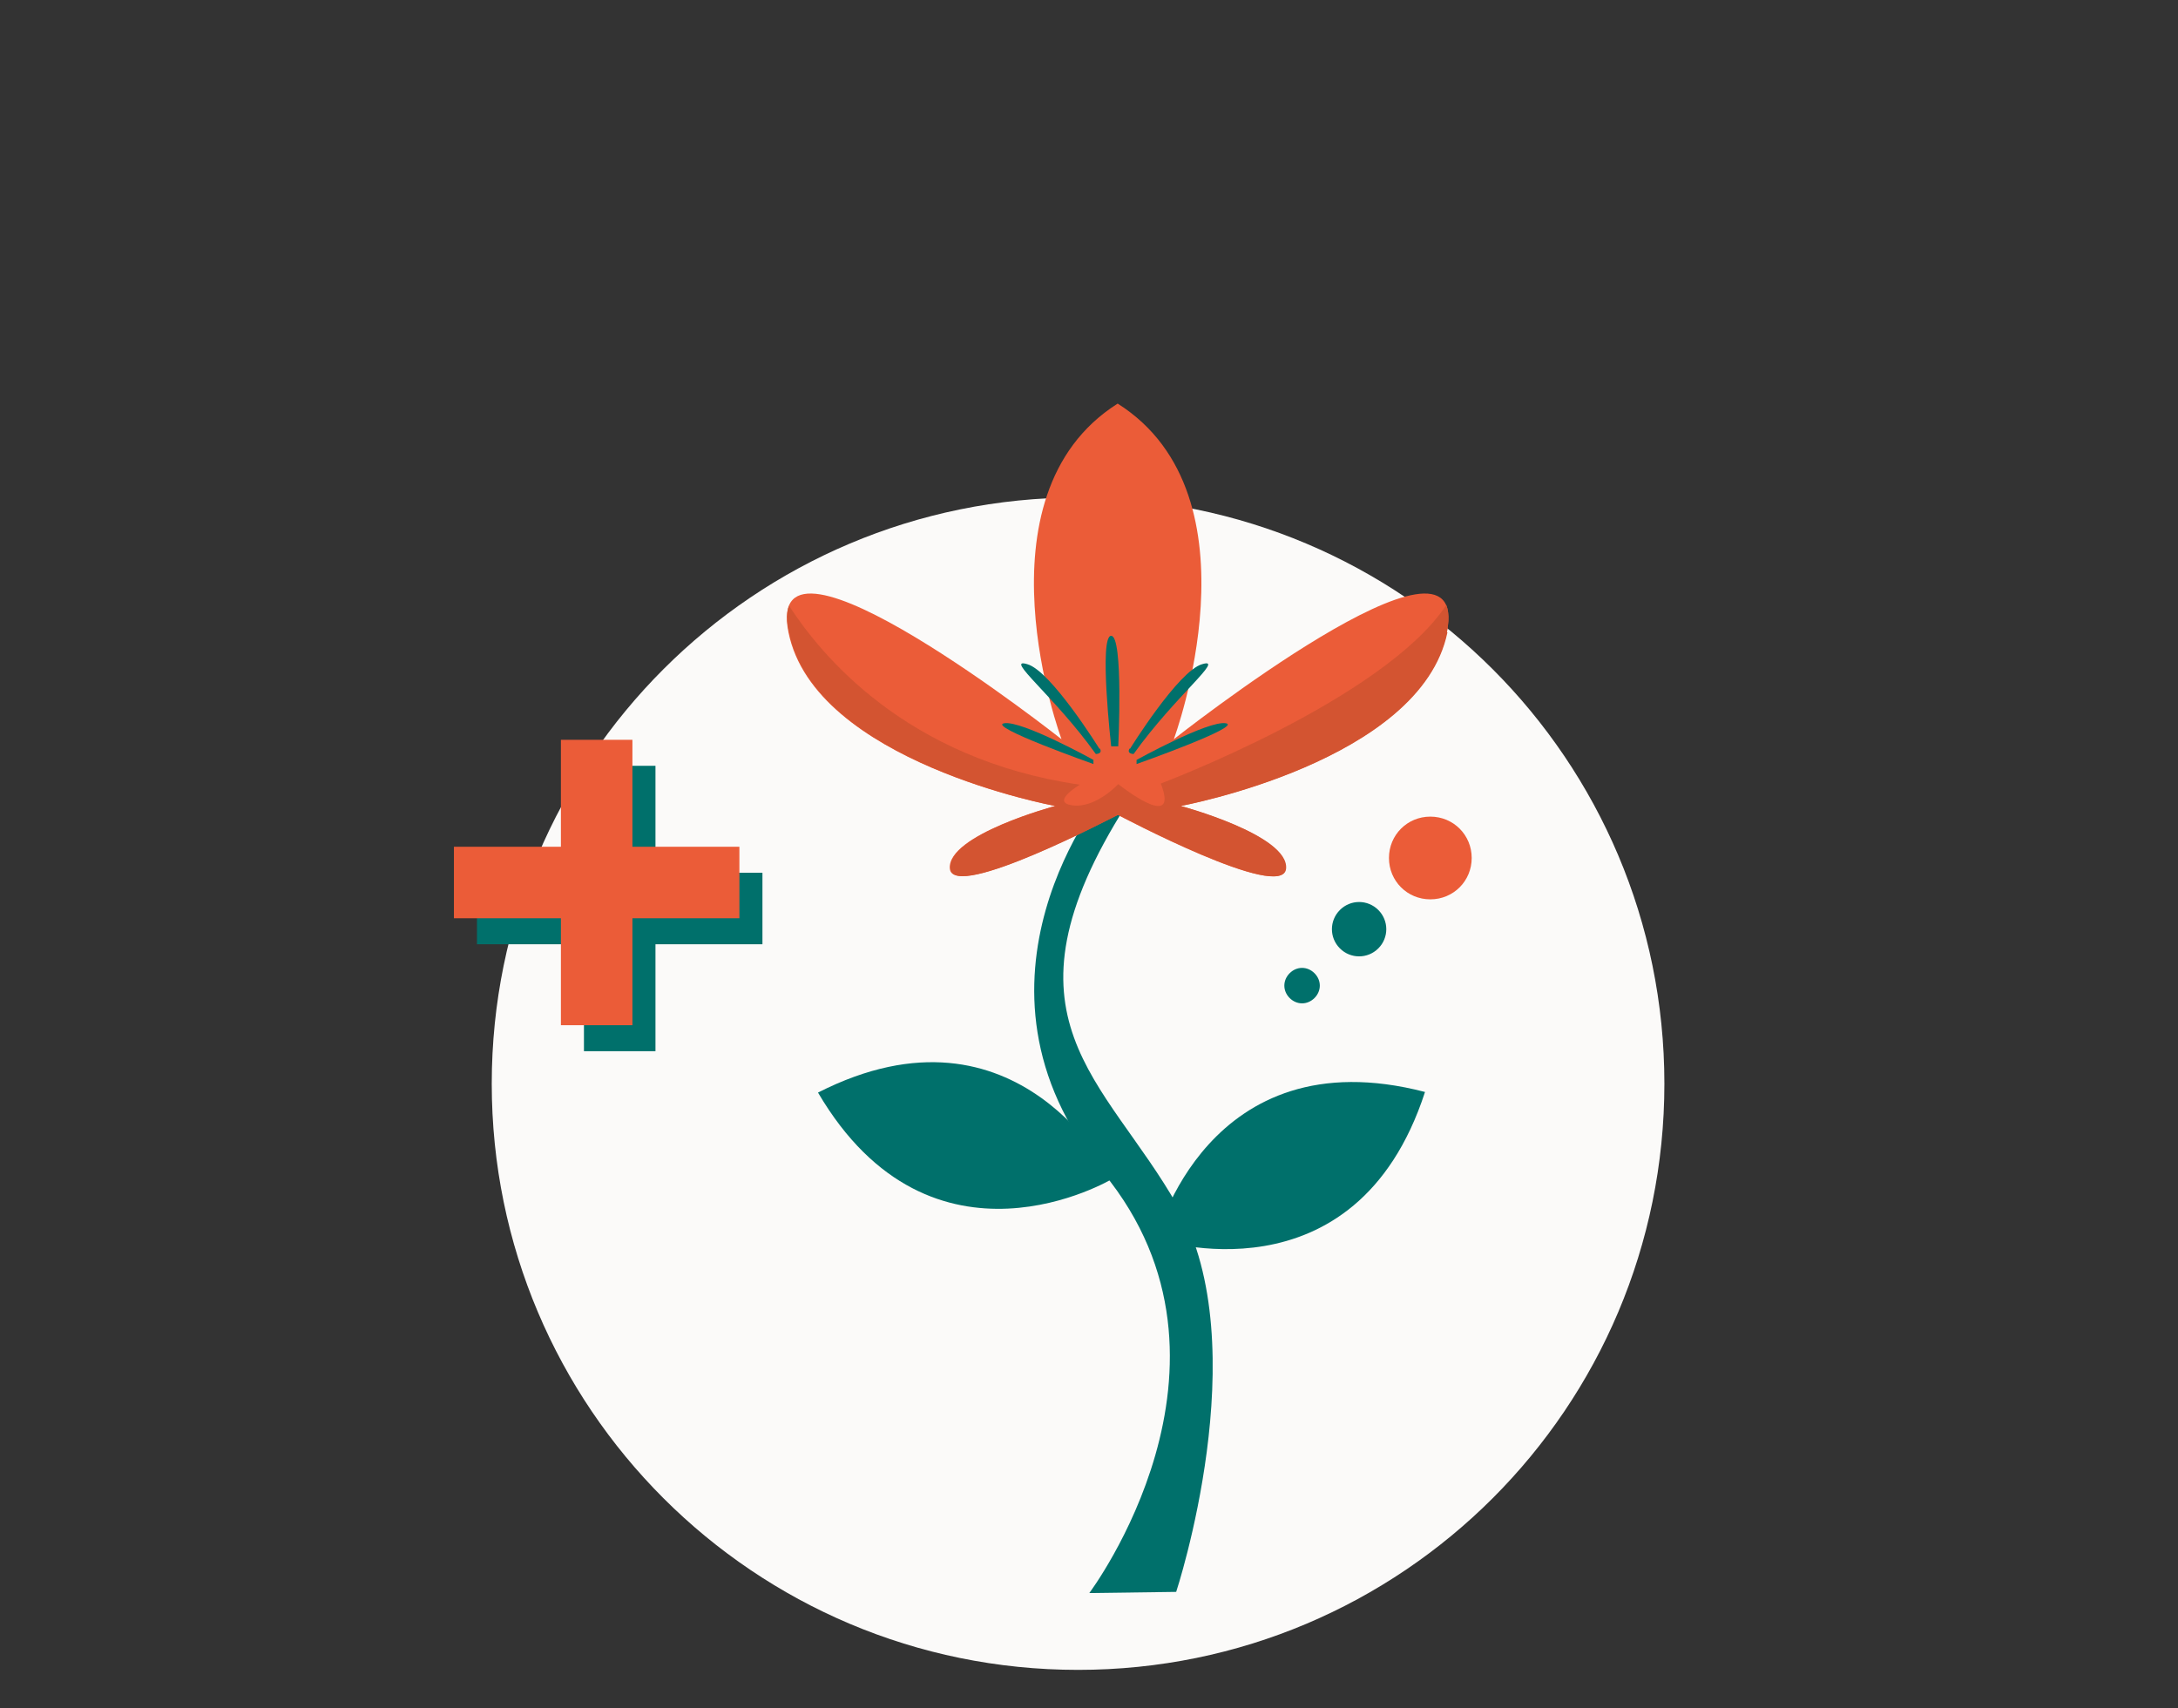 <svg xmlns:xlink="http://www.w3.org/1999/xlink" xmlns="http://www.w3.org/2000/svg" id="Laag_2" version="1.1" viewBox="0 0 368.5 289.1" width="368.5"  height="289.1" >
  <rect x="0" y="0" width="368.5" height="289.1" fill="#333333" stroke="none"/>
  <!-- Generator: Adobe Illustrator 29.2.1, SVG Export Plug-In . SVG Version: 2.1.0 Build 116)  -->
  <defs>
    <style>
      .st0 {
        fill: #00706b;
      }

      .st1 {
        fill: #d35431;
      }

      .st2 {
        fill: #fbfaf9;
      }

      .st3 {
        fill: #eb5c38;
      }
    </style>
  </defs>
  <path class="st2" d="M182.4,282.6c54.8,0,99.2-44.4,99.2-99.2s-44.4-99.2-99.2-99.2-99.2,44.4-99.2,99.2,44.4,99.2,99.2,99.2"/>
  <g>
    <g>
      <path class="st0" d="M187.1,133.8s-27,32.3-.4,64.7c26.6,32.5-2.4,71.1-2.4,71.1l14.7-.2s13.7-41.5.3-65.2c-12.3-21.8-31.7-31.8-8.7-68,0,0,4.7-7.7-3.4-2.4Z"/>
      <path class="st0" d="M138.4,184.9c19.3,32.9,49.8,14.6,49.8,14.6,0,0-15.8-31.9-49.8-14.6Z"/>
      <path class="st0" d="M195.6,209.7s33.7,11.4,45.5-24.9c-36.9-9.6-45.5,24.9-45.5,24.9Z"/>
    </g>
    <path class="st3" d="M198.6,125.1s15.3-41.1-9.5-56.8h0s0,0,0,0c0,0,0,0,0,0h0c-24.8,15.7-9.5,56.8-9.5,56.8,0,0-50.6-40-46.2-18.1,4.4,21.9,45.1,29.4,45.1,29.4,0,0-18.3,4.9-17.8,10.6.5,5.6,28.1-9,28.4-9.1.2.1,27.9,14.8,28.4,9.1.5-5.7-17.8-10.6-17.8-10.6,0,0,40.6-7.5,45.1-29.4,4.4-21.9-46.2,18.1-46.2,18.1Z"/>
    <path class="st1" d="M244.8,107c.4-2.1.3-3.6-.1-4.6-10.6,16-48.3,30.2-48.3,30.2,3.3,8.5-7.2.1-7.2.1,0,0-3.8,4.1-7.7,3.6s1.2-3.5,1.2-3.5c-29.5-4.3-43.9-22.1-49.2-30.3-.4,1-.5,2.5,0,4.5,4.4,21.9,45.1,29.4,45.1,29.4,0,0-18.3,4.9-17.8,10.6.5,5.6,28.1-9,28.4-9.1.2.1,27.9,14.8,28.4,9.1.5-5.7-17.8-10.6-17.8-10.6,0,0,40.6-7.5,45.1-29.4Z"/>
    <path class="st0" d="M186,126.7s-8.2-13.2-12.2-14.3c-4-1.2,4.6,5.4,11.6,15.2,0,0,1.2,0,.7-.9Z"/>
    <path class="st0" d="M185,128.6s-12.1-6.7-15.1-6.2,15.1,6.9,15.1,6.9v-.7Z"/>
    <path class="st0" d="M191.2,126.7s8.2-13.2,12.2-14.3c4-1.2-4.6,5.4-11.6,15.2,0,0-1.2,0-.7-.9Z"/>
    <path class="st0" d="M192.3,128.6s12.1-6.7,15.1-6.2-15.1,6.9-15.1,6.9v-.7Z"/>
    <path class="st0" d="M188,126.3s-2.1-18.7,0-18.7,1.2,18.7,1.2,18.7h-1.2Z"/>
  </g>
  <path class="st3" d="M242,138.2c3.9,0,7,3.1,7,7s-3.1,7-7,7-7-3.1-7-7,3.1-7,7-7"/>
  <path class="st0" d="M233.2,160.5c-1.8,1.8-4.7,1.8-6.5,0s-1.8-4.7,0-6.5c1.8-1.8,4.7-1.8,6.5,0,1.8,1.8,1.8,4.7,0,6.5"/>
  <path class="st0" d="M222.4,168.9c-1.2,1.2-3,1.2-4.2,0-1.2-1.2-1.2-3,0-4.2,1.2-1.2,3-1.2,4.2,0,1.2,1.2,1.2,3,0,4.2"/>
  <rect class="st0" x="98.8" y="129.6" width="12.1" height="48.3"/>
  <rect class="st0" x="80.7" y="147.7" width="48.3" height="12.1"/>
  <rect class="st3" x="94.9" y="125.2" width="12.1" height="48.3"/>
  <rect class="st3" x="76.8" y="143.3" width="48.3" height="12.1"/>
</svg>